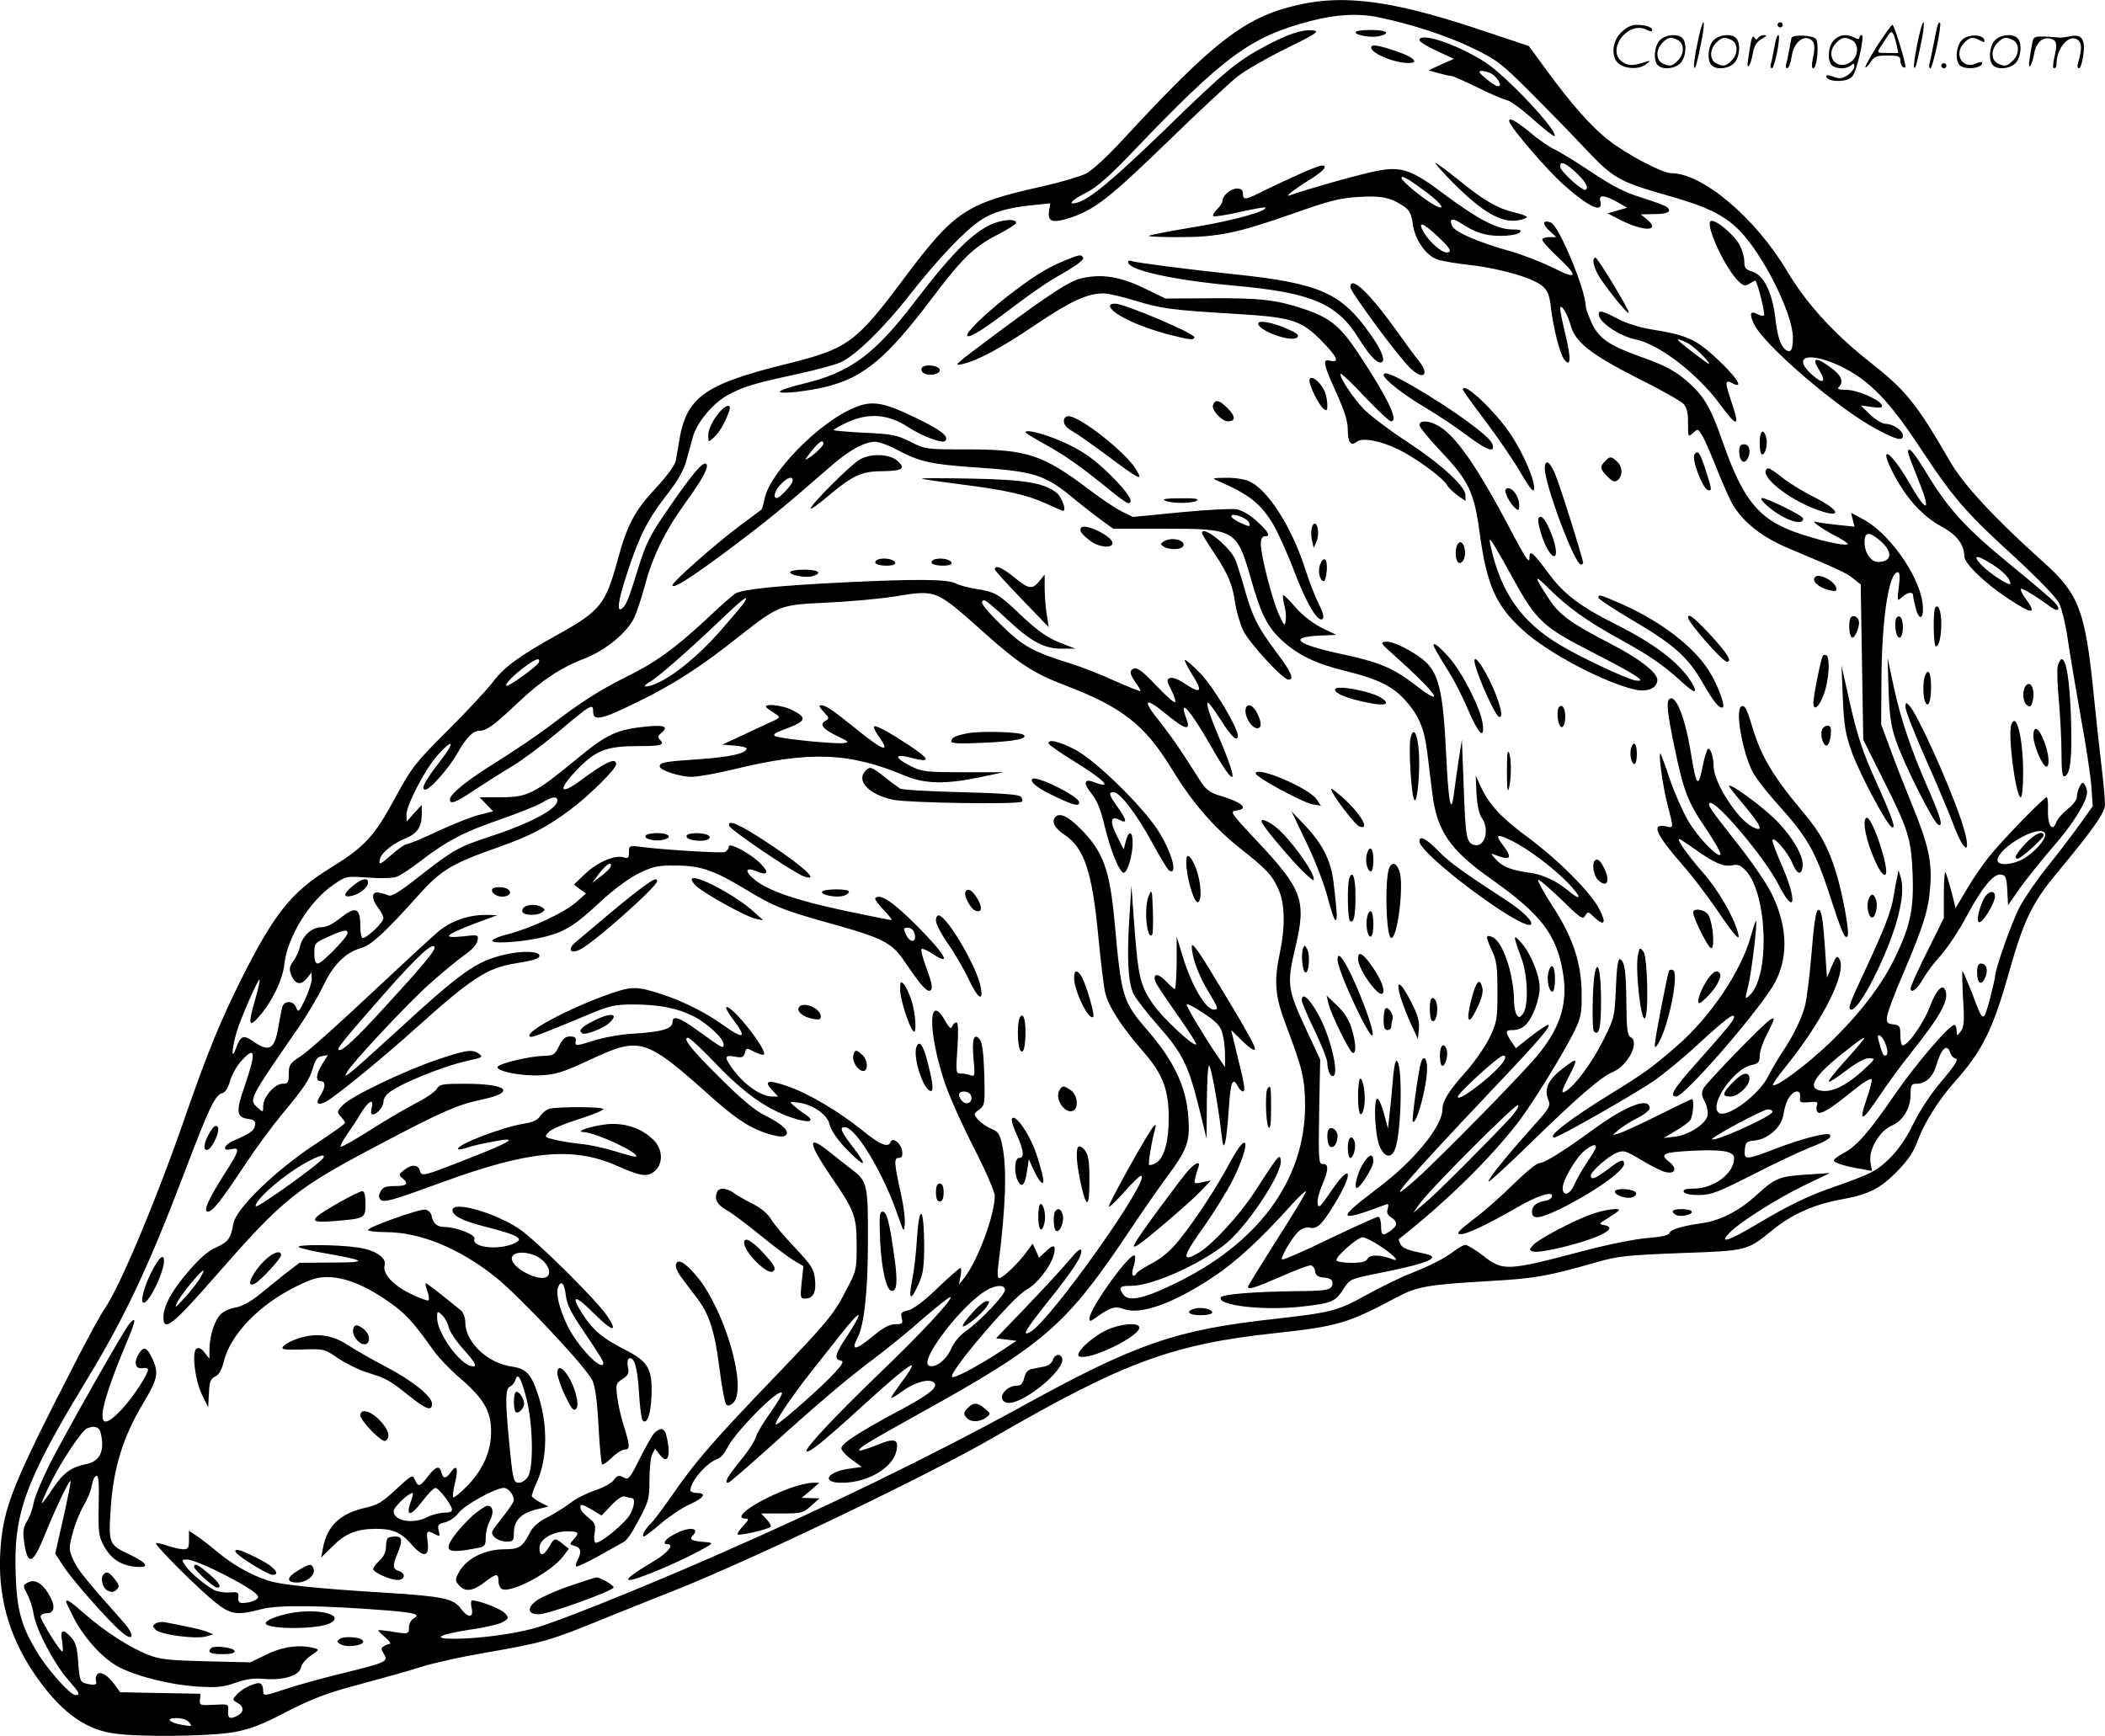 <svg version="1.0" xmlns="http://www.w3.org/2000/svg"
  viewBox="0 0 822.876 678.646"
 preserveAspectRatio="xMidYMid meet">
<g transform="translate(-0.124,1200.708) scale(0.1,-0.1)"
fill="#000000" stroke="none">
<path d="M5085 11990 c-212 -46 -332 -137 -689 -523 -61 -67 -126 -127 -148
-138 -22 -11 -98 -34 -169 -50 -306 -68 -346 -96 -551 -370 -181 -242 -215
-266 -449 -324 -328 -81 -397 -131 -424 -310 -4 -22 -9 -53 -12 -69 -3 -17
-34 -60 -78 -107 -83 -89 -112 -143 -150 -284 -47 -171 -66 -196 -237 -291
-148 -82 -209 -127 -253 -187 -22 -28 -100 -113 -175 -187 -127 -127 -139
-143 -204 -262 -81 -151 -120 -192 -251 -273 -156 -96 -221 -178 -353 -441
-78 -156 -133 -291 -212 -519 -113 -328 -261 -682 -320 -765 -12 -17 -60 -104
-106 -193 -254 -494 -289 -579 -301 -747 -12 -176 30 -333 128 -480 98 -146
194 -221 309 -239 94 -16 380 -13 475 4 62 11 108 28 205 79 100 51 156 73
280 106 85 23 198 54 250 71 52 16 162 40 245 54 231 40 255 47 470 135 66 27
185 74 265 106 298 117 1002 454 1260 604 501 290 694 362 1096 405 246 27
284 38 477 141 80 42 122 49 367 63 174 10 223 19 415 74 79 23 118 27 325 35
263 9 261 9 360 90 74 60 157 98 260 118 117 21 159 42 228 112 43 44 65 77
80 120 26 70 81 158 144 229 109 122 150 205 214 433 56 198 90 268 183 380
149 180 191 240 191 273 0 18 -6 86 -14 152 -8 66 -22 194 -31 285 -32 319
-58 386 -193 507 -192 172 -315 304 -369 398 -132 228 -170 275 -320 393 -134
106 -242 225 -315 348 -124 209 -331 384 -454 384 -34 0 -171 72 -242 127 -68
52 -148 143 -244 274 l-70 96 -216 72 c-316 104 -502 129 -677 91z m307 -51
c123 -25 270 -73 366 -120 95 -46 112 -59 225 -172 67 -67 165 -167 217 -223
109 -115 131 -127 316 -180 154 -43 225 -77 285 -138 94 -96 208 -325 209
-418 0 -48 -8 -62 -26 -50 -22 14 -35 54 -43 128 -12 98 -45 165 -89 179 -27
8 -32 14 -32 40 0 17 -8 46 -19 65 -22 42 -100 105 -113 92 -20 -20 61 -191
112 -237 17 -16 24 -17 40 -7 11 7 21 12 23 12 7 0 40 -131 34 -136 -3 -3 -14
-1 -26 5 -28 15 -32 1 -13 -39 39 -83 337 -338 485 -414 74 -39 97 -44 97 -22
0 20 -39 46 -67 46 -13 0 -40 16 -61 36 l-37 36 43 -6 c33 -5 43 -3 40 6 -6
22 -97 61 -139 61 -29 0 -37 3 -30 10 21 21 11 47 -31 77 -57 42 -76 40 -48
-5 32 -51 20 -63 -23 -25 -84 74 -17 95 110 35 111 -54 187 -132 308 -315 131
-199 180 -256 370 -429 91 -84 163 -158 175 -181 11 -21 27 -87 35 -146 9 -60
32 -197 51 -304 20 -107 38 -229 41 -270 l5 -75 -50 -70 c-27 -38 -84 -113
-126 -165 -42 -52 -91 -124 -110 -160 -31 -59 -96 -244 -96 -272 0 -6 -10 -47
-21 -91 -25 -90 -25 -90 -70 31 -18 45 -34 82 -36 82 -2 0 -1 -48 2 -107 6
-90 4 -111 -9 -128 -15 -20 -15 -20 -16 3 0 12 -4 22 -9 22 -20 0 -153 -156
-232 -271 -101 -148 -151 -204 -201 -230 -21 -11 -38 -24 -38 -29 0 -9 44 -23
112 -34 l37 -7 -6 35 c-8 48 36 122 83 142 44 19 74 67 74 122 0 37 3 42 23
42 36 0 65 27 78 73 19 66 42 86 54 48 3 -11 13 -21 22 -23 11 -2 -4 -27 -56
-88 -43 -51 -87 -118 -111 -168 -43 -89 -103 -158 -167 -190 -21 -11 -81 -34
-133 -52 -106 -36 -182 -72 -319 -154 -105 -62 -140 -72 -100 -30 39 41 178
130 290 185 l104 50 -87 -6 c-110 -6 -128 -14 -199 -79 -67 -62 -142 -101
-214 -111 -78 -11 -122 -24 -128 -39 -4 -9 -32 -15 -84 -19 -43 -3 -150 -24
-238 -47 -318 -84 -327 -84 -409 -20 -29 22 -59 40 -66 40 -7 0 -27 -11 -44
-24 -38 -29 -91 -56 -176 -90 -36 -14 -109 -50 -164 -80 -117 -65 -138 -70
-367 -96 -381 -42 -538 -96 -984 -342 -350 -192 -766 -395 -1220 -593 -296
-129 -601 -251 -686 -274 -82 -23 -222 -41 -314 -41 -89 0 -57 17 65 36 58 8
116 22 128 30 23 15 23 16 6 35 -15 16 -99 49 -127 49 -5 0 -6 -13 -2 -30 9
-40 -14 -40 -43 -1 -28 38 -70 47 -292 61 -236 14 -386 29 -440 42 -67 16
-151 61 -217 116 -32 27 -70 56 -85 66 l-28 18 0 -36 c0 -31 -3 -36 -22 -36
-13 0 -41 7 -63 14 -22 8 -42 12 -44 10 -7 -7 175 -188 235 -234 58 -46 83
-49 178 -24 64 17 232 15 489 -5 113 -9 134 -16 104 -32 -9 -6 -17 -21 -17
-34 0 -27 -2 -28 -72 -16 -27 4 -48 6 -48 4 0 -2 12 -15 28 -28 15 -13 23 -25
17 -25 -5 0 -16 -4 -23 -9 -12 -7 -12 -12 0 -30 18 -30 12 -33 -166 -77 -83
-20 -182 -48 -220 -61 -84 -28 -86 -28 -86 -4 0 11 -4 22 -10 26 -13 8 -72
-18 -93 -43 -18 -20 -18 -21 2 -32 26 -14 27 -36 2 -50 -31 -16 -40 -12 -38
18 2 27 2 27 -55 24 -55 -3 -58 -2 -55 20 l2 23 -157 3 -157 3 -21 29 c-28 39
-60 57 -70 39 -5 -7 -6 -18 -3 -26 5 -14 -9 -16 -43 -7 -19 5 -22 15 -27 81
-4 59 -10 80 -28 99 -32 35 -43 30 -35 -16 3 -22 4 -40 1 -40 -9 0 -85 122
-85 137 0 7 11 13 25 13 31 0 34 31 5 77 -25 42 -54 57 -80 43 -20 -11 -20
-11 -1 -48 10 -20 21 -55 24 -77 9 -57 79 -192 132 -252 48 -55 52 -63 31 -63
-20 0 -107 97 -150 168 -60 99 -78 162 -83 292 -11 246 33 370 276 770 152
250 245 449 386 820 92 242 117 296 144 303 13 3 23 19 31 46 6 23 25 57 41
76 59 67 63 41 17 -93 -36 -102 -33 -124 16 -130 21 -3 27 -8 24 -25 -3 -20
-17 -30 -82 -59 -40 -17 -49 -43 -12 -34 37 9 34 -5 -25 -96 -64 -101 -85
-148 -65 -148 18 0 52 43 146 185 40 61 103 146 139 190 91 109 112 140 126
188 9 31 18 43 35 45 l23 4 -22 -35 c-25 -40 -27 -67 -6 -67 20 0 19 -24 -1
-56 -21 -31 -12 -41 22 -24 39 22 215 165 354 290 211 190 276 233 383 250 75
12 97 19 97 31 0 17 -68 20 -135 4 -112 -26 -167 -64 -432 -308 -83 -76 -160
-145 -173 -154 -21 -15 -22 -15 -12 3 18 34 235 266 322 344 46 41 106 91 134
111 32 22 52 44 54 59 4 23 3 23 -59 16 -82 -8 -69 5 47 50 l89 33 -46 1 c-66
0 -133 -23 -182 -63 -23 -19 -143 -130 -267 -246 -124 -117 -246 -226 -273
-243 -43 -28 -47 -35 -47 -70 0 -34 -3 -38 -24 -38 -31 0 -76 -52 -76 -87 0
-25 0 -26 -20 -8 -37 33 -38 30 152 306 37 52 83 130 103 172 39 83 88 131
149 148 38 10 96 64 222 205 91 101 130 124 314 189 120 42 188 77 280 146 70
51 180 160 180 178 0 28 -40 10 -136 -61 -90 -67 -94 -38 -8 49 67 67 110 83
227 83 94 0 109 4 87 26 -8 8 -6 15 5 24 31 26 16 33 -53 27 -120 -12 -157
-29 -277 -128 -163 -134 -191 -149 -294 -149 l-85 0 27 -28 26 -27 -51 -13
c-28 -6 -101 -35 -162 -63 -61 -29 -117 -52 -124 -52 -7 0 -33 -18 -57 -39
-50 -44 -55 -46 -48 -18 6 24 53 61 101 80 43 17 62 45 62 92 l0 38 -30 -32
-29 -33 -1 26 c0 39 74 181 124 236 60 66 67 50 10 -23 -61 -78 -80 -114 -60
-114 18 0 90 81 124 140 35 62 62 90 87 90 28 0 56 20 148 107 94 89 168 139
265 176 81 32 162 99 191 156 10 20 28 74 41 121 31 119 78 216 159 329 72 99
96 146 82 155 -13 8 -53 -39 -144 -171 -73 -105 -89 -137 -117 -225 -42 -136
-50 -155 -66 -169 -24 -20 -17 30 22 147 46 139 78 201 153 298 43 55 66 96
76 135 9 31 20 72 25 91 16 55 75 127 132 160 60 34 102 47 278 85 69 15 143
35 166 45 58 25 171 135 276 270 105 133 205 239 267 282 49 35 110 53 209 63
l69 7 -5 -31 c-6 -42 15 -48 87 -24 94 32 153 79 382 301 118 115 239 227 268
250 29 23 114 72 189 109 119 58 133 68 107 71 -41 5 -97 -13 -185 -60 -112
-59 -160 -99 -393 -326 -203 -196 -293 -272 -344 -287 -43 -12 -23 10 35 39
42 22 89 63 177 155 363 380 463 454 700 516 99 26 186 31 267 14z m-3284
-2521 c-5 -15 -121 -98 -127 -92 -7 6 30 44 73 75 42 31 60 37 54 17z m72
-541 c0 -33 -108 -90 -265 -141 -121 -40 -140 -50 -277 -157 -69 -55 -106 -78
-117 -73 -9 4 -26 9 -38 11 -30 7 -31 -24 -3 -60 11 -14 20 -32 20 -40 0 -16
-64 -77 -80 -77 -6 0 -10 18 -10 39 0 81 -16 88 -81 37 -27 -22 -53 -34 -71
-34 -36 1 -75 -34 -84 -75 -3 -17 -15 -43 -26 -57 -15 -21 -17 -31 -9 -53 15
-38 37 -44 61 -16 l19 24 1 -25 c0 -14 -12 -50 -26 -80 -24 -50 -27 -53 -35
-32 -10 27 -45 29 -54 3 -3 -11 -10 -45 -15 -76 -15 -91 -35 -103 -98 -60 -40
28 -50 24 -69 -28 -18 -50 -16 -1 3 64 16 55 85 212 90 206 2 -2 -5 -35 -16
-73 -30 -103 -27 -118 14 -71 50 56 93 145 99 206 12 106 100 248 193 310 48
33 50 33 135 27 48 -4 97 -2 111 3 13 5 55 32 91 60 105 81 173 116 313 164
71 25 145 54 164 66 40 24 60 27 60 8z m-820 -518 c0 -16 -101 -119 -116 -119
-10 0 -14 13 -14 40 0 39 2 41 53 64 58 27 77 31 77 15z m340 -58 c0 -13 -52
-76 -188 -224 -120 -132 -177 -185 -188 -174 -6 5 36 56 175 214 134 153 201
214 201 184z m-859 -2432 c105 -51 169 -91 169 -105 0 -12 -31 -24 -62 -24
-12 0 -17 7 -15 22 2 20 -2 22 -35 19 -20 -1 -47 3 -60 10 -36 19 -96 70 -113
96 -15 22 -14 23 8 23 13 0 61 -18 108 -41z m-100 -596 c13 -15 11 -16 -25
-10 -54 9 -71 27 -24 27 21 0 41 -7 49 -17z M5300 11881 c0 -12 64 -23 94 -15
46 11 28 24 -34 24 -33 0 -60 -4 -60 -9z M5550 11850 c0 -6 30 -25 68 -42 l67
-31 -50 -22 -50 -23 40 -11 c22 -6 45 -11 50 -11 6 0 51 -20 100 -44 50 -25
102 -47 116 -50 14 -3 61 -37 104 -76 43 -38 81 -68 83 -65 17 17 -189 237
-273 290 -109 70 -255 118 -255 85z m280 -130 c11 -6 24 -19 30 -30 16 -30 -9
-26 -50 10 -27 22 -31 29 -17 30 10 0 27 -5 37 -10z M5362 11818 c6 -20 75
-50 125 -56 68 -7 52 18 -28 45 -73 25 -102 29 -97 11z M5902 11530 c9 -27
147 -187 208 -242 103 -92 160 -118 147 -67 -7 26 15 24 65 -3 l40 -23 -38
-11 -39 -11 51 -26 c93 -47 160 -45 102 4 l-23 18 52 1 c53 0 72 10 50 28 -6
5 -52 22 -100 37 -67 21 -115 46 -197 101 -60 40 -124 79 -142 87 -18 8 -61
37 -95 66 -58 48 -89 64 -81 41z m253 -191 c42 -38 59 -65 45 -74 -12 -7 -100
73 -100 91 0 22 16 17 55 -17z M5675 11299 c121 -122 195 -165 262 -153 18 3
33 9 33 13 0 3 -23 12 -51 18 -65 16 -120 48 -219 129 -44 35 -83 64 -87 64
-4 0 24 -32 62 -71z M5080 11326 c-41 -18 -103 -47 -137 -64 -73 -37 -83 -39
-83 -12 0 14 -7 20 -23 20 -25 0 -57 -28 -57 -48 0 -7 -9 -21 -21 -33 -11 -11
-18 -23 -15 -27 4 -3 50 4 103 16 53 12 98 20 100 18 13 -13 -126 -52 -274
-76 -97 -16 -178 -32 -181 -35 -3 -3 50 -5 117 -5 153 0 227 15 444 91 144 51
186 62 259 66 90 6 126 -2 179 -38 20 -14 28 -30 33 -67 8 -63 53 -126 98
-140 18 -6 78 -16 133 -22 119 -14 249 -53 280 -85 17 -16 25 -39 29 -81 9
-76 34 -178 51 -201 26 -35 29 -1 7 90 -12 50 -22 99 -22 107 1 25 29 -19 41
-65 18 -65 78 -113 259 -205 89 -44 170 -90 181 -101 14 -14 19 -33 19 -76 0
-55 0 -56 19 -39 19 17 20 17 34 -6 9 -12 34 -70 57 -128 23 -58 52 -124 65
-146 40 -68 115 -127 212 -168 206 -87 230 -98 258 -120 l30 -24 5 -304 5
-303 75 -150 c102 -202 112 -236 118 -375 5 -136 -9 -203 -68 -325 -52 -109
-140 -223 -256 -335 -91 -87 -211 -176 -222 -165 -3 2 20 35 50 72 147 183
239 367 210 420 -9 16 -13 12 -30 -27 l-19 -45 -7 105 c-8 122 -14 160 -26
160 -10 0 -17 -43 -30 -200 -6 -69 -16 -144 -21 -168 -11 -49 -48 -127 -91
-189 -15 -23 -40 -65 -54 -93 -39 -77 -168 -170 -196 -142 -34 34 63 172 130
185 27 6 32 11 32 35 0 16 11 51 25 78 36 72 37 76 17 65 -24 -13 -246 -242
-261 -268 -9 -19 -9 -29 5 -54 9 -18 13 -41 10 -55 -9 -33 -75 -75 -128 -81
l-43 -5 45 27 c25 14 51 33 58 42 12 16 17 83 7 83 -3 0 -63 -29 -133 -64 -70
-35 -138 -66 -152 -70 l-25 -7 25 22 c14 11 46 32 72 45 27 13 48 31 48 38 0
45 -88 13 -215 -79 -122 -89 -196 -135 -216 -135 -10 0 -55 -37 -101 -82 -46
-46 -116 -108 -157 -138 -56 -43 -68 -56 -53 -58 22 -3 99 33 223 104 82 48
145 67 137 43 -2 -8 -15 -16 -29 -17 -31 -5 -49 -20 -49 -42 0 -32 27 -29 109
10 127 62 251 149 251 177 0 21 -15 16 -64 -22 -48 -36 -66 -43 -66 -24 0 16
67 75 101 89 26 11 35 9 96 -28 38 -23 80 -44 94 -47 40 -10 48 14 15 40 -38
30 -24 37 89 43 120 6 165 -2 165 -29 0 -60 -79 -119 -159 -119 -30 0 -41 -4
-38 -12 2 -8 24 -13 59 -13 48 0 73 10 214 81 87 45 186 91 219 104 67 26 87
39 80 50 -7 12 -106 -13 -213 -54 -117 -45 -124 -45 -120 -3 3 29 7 32 38 35
53 5 106 53 113 102 3 22 12 52 21 65 21 32 48 33 44 3 -3 -21 1 -23 34 -20
31 3 37 1 32 -12 -3 -8 -3 -20 1 -25 9 -16 49 8 136 79 43 35 75 55 77 47 1
-7 -7 -39 -18 -71 -35 -102 -23 -100 52 12 28 42 83 118 123 167 112 141 146
202 131 240 -11 28 -35 3 -61 -64 -24 -64 -85 -151 -106 -151 -5 0 -9 18 -9
39 0 36 -3 40 -27 43 -24 3 -28 7 -25 31 2 16 29 90 62 165 82 192 101 255
107 347 7 97 -9 164 -73 320 -25 61 -62 155 -82 210 l-37 100 1 170 c1 242 29
425 64 425 8 0 9 -17 4 -57 -7 -57 -6 -58 13 -40 23 20 43 22 43 5 0 -7 5 -30
11 -52 15 -54 34 -33 25 28 -17 111 -135 274 -235 325 l-44 23 7 -27 7 -27
-67 7 c-37 4 -75 9 -83 12 -27 8 20 -26 71 -53 26 -13 49 -28 52 -32 8 -13
-84 5 -174 34 -168 53 -232 126 -315 365 -44 127 -70 173 -128 226 -52 48 -92
70 -197 107 -119 43 -158 70 -186 129 -13 29 -24 59 -24 67 0 64 -105 315
-136 327 -31 12 -36 -4 -8 -30 l29 -27 -28 0 c-15 0 -27 -5 -27 -10 0 -6 27
-36 60 -67 83 -78 78 -92 -17 -43 -43 21 -118 51 -168 65 -122 34 -213 73
-226 97 -15 28 -2 35 29 15 59 -39 98 -52 159 -52 36 0 68 6 75 13 9 9 3 12
-30 12 -57 0 -134 40 -264 137 -126 95 -166 110 -259 93 -54 -9 -278 -72 -344
-96 -27 -10 11 20 83 65 50 32 65 51 40 51 -7 0 -47 -15 -88 -34z m502 -74
c56 -42 73 -71 29 -48 -42 22 -131 95 -131 107 0 13 30 -5 102 -59z m38 -168
c52 -48 60 -64 36 -64 -20 0 -68 42 -89 79 -26 45 -4 39 53 -15z m1729 -1189
c53 -45 50 -84 -6 -85 -28 0 -53 36 -53 77 0 41 17 43 59 8z m19 -1960 c14
-31 15 -55 3 -55 -9 0 -12 8 -27 63 -8 26 11 20 24 -8z m-94 -7 c-10 -13 -43
-49 -71 -81 -29 -32 -53 -63 -53 -68 0 -5 30 13 66 41 42 32 75 50 92 50 26
-1 25 -2 -22 -46 -62 -57 -118 -86 -159 -82 -65 6 -40 54 80 149 79 63 98 73
67 37z m-344 -268 c0 -16 -225 -118 -236 -107 -7 6 199 117 219 117 9 0 17 -4
17 -10z m-690 -138 c0 -4 -15 -30 -34 -58 -19 -28 -41 -67 -50 -87 -17 -41
-46 -50 -46 -14 0 30 53 120 86 146 28 22 44 27 44 13z M3901 11139 c-81 -24
-168 -108 -321 -308 -160 -210 -254 -280 -438 -324 -51 -12 -92 -26 -92 -31 0
-11 107 1 185 20 144 37 234 113 405 339 121 161 168 207 260 254 39 20 72 41
73 46 3 14 -31 16 -72 4z M4160 10987 c-70 -29 -125 -64 -225 -142 -91 -72
-162 -142 -152 -151 9 -9 62 24 180 114 58 44 127 92 153 107 91 52 125 76
119 85 -8 13 -12 13 -75 -13z M6230 10985 c0 -9 7 -30 16 -48 20 -38 116 -159
122 -153 6 6 -121 216 -130 216 -5 0 -8 -7 -8 -15z M4412 10979 c10 -31 191
-69 418 -89 297 -27 398 -69 482 -205 41 -65 68 -95 86 -95 23 0 6 48 -43 115
-112 158 -197 195 -530 230 -182 19 -373 44 -399 51 -12 4 -17 2 -14 -7z
M4232 10920 c-48 -10 -123 -59 -337 -218 -166 -124 -170 -127 -130 -118 59 14
153 64 288 156 136 91 199 120 262 120 18 0 75 -13 126 -29 102 -31 141 -36
389 -51 222 -13 258 -25 338 -106 62 -63 72 -87 32 -77 -30 8 -26 -13 25 -125
32 -71 45 -112 45 -145 0 -49 12 -66 35 -47 21 17 90 5 161 -29 66 -32 173
-109 191 -139 6 -11 26 -30 42 -42 l31 -21 0 22 c0 35 -98 124 -234 213 -66
43 -139 99 -163 123 -44 46 -99 130 -91 139 3 2 46 -38 95 -91 50 -52 95 -95
102 -95 31 0 -11 89 -126 263 -72 109 -112 142 -217 177 -107 35 -166 42 -355
41 l-184 -1 -84 41 c-92 44 -161 56 -241 39z M5280 10884 c0 -17 184 -267 232
-314 52 -52 81 -30 35 27 -13 15 -52 69 -87 118 -106 148 -180 218 -180 169z
M4340 10812 c0 -28 106 -80 227 -112 85 -22 103 -24 103 -11 0 15 -273 131
-310 131 -11 0 -20 -4 -20 -8z M6252 10773 c6 -30 84 -81 143 -93 93 -19 242
-134 331 -255 67 -91 78 -89 44 10 -26 77 -26 89 1 75 60 -33 7 40 -90 123
-60 51 -101 67 -229 87 -42 7 -96 24 -127 41 -63 33 -78 36 -73 12z m346 -107
c15 -8 43 -31 62 -52 19 -20 28 -33 20 -29 -13 7 -89 65 -114 87 -15 13 2 9
32 -6z M4920 10742 c0 -28 131 -75 152 -54 9 9 -1 17 -36 32 -56 26 -116 37
-116 22z M3605 10569 c-4 -6 -1 -15 6 -20 21 -14 64 -6 64 11 0 18 -60 26 -70
9z M5410 10541 c0 -16 80 -79 164 -128 44 -26 118 -75 164 -110 80 -59 111
-69 96 -30 -11 30 -157 136 -309 224 -77 45 -115 60 -115 44z M5120 10518 c1
-22 36 -92 53 -107 15 -12 17 -11 17 12 0 14 -4 37 -9 50 -16 42 -61 75 -61
45z M5720 10484 c0 -4 39 -59 88 -123 48 -64 110 -154 137 -201 34 -58 50 -79
53 -67 6 30 -38 134 -88 211 -62 95 -190 215 -190 180z M4743 10424 c-7 -19
34 -64 58 -64 31 0 31 19 0 50 -33 34 -49 37 -58 14z M3325 10406 c-132 -61
-312 -247 -334 -345 -5 -24 -11 -44 -13 -46 -1 -1 -39 -30 -83 -62 -99 -74
-265 -221 -265 -234 0 -17 76 31 233 149 140 105 202 156 382 313 75 66 134
98 176 99 15 0 53 -13 84 -30 93 -49 134 -58 306 -70 238 -16 276 -28 396
-129 32 -26 78 -62 102 -79 l44 -32 201 0 c276 0 282 -3 337 -195 39 -138 65
-190 122 -242 62 -57 132 -91 251 -120 122 -30 181 -59 229 -112 54 -59 76
-112 87 -201 6 -44 14 -117 20 -162 18 -151 69 -224 235 -341 189 -134 250
-213 275 -357 21 -119 -5 -212 -91 -320 -52 -67 -387 -408 -483 -494 -141
-125 -43 -10 296 348 186 196 238 256 220 256 -4 0 -35 -20 -67 -45 l-58 -46
-19 28 c-24 38 -23 43 10 43 17 0 37 9 50 23 26 28 52 98 52 143 0 48 -35 134
-71 174 -34 39 -34 32 0 -60 25 -68 28 -187 6 -216 -13 -16 -16 -17 -25 -4 -5
8 -10 31 -10 50 -1 109 -44 238 -86 254 -26 10 -26 3 -2 -50 20 -42 23 -66 23
-164 0 -109 -2 -119 -31 -180 -18 -36 -58 -94 -90 -130 -70 -79 -94 -117 -94
-150 0 -66 -113 -204 -254 -309 -164 -124 -158 -135 33 -63 10 4 12 -1 7 -16
-5 -15 -1 -25 13 -34 27 -17 26 -33 -1 -52 -32 -23 -38 -20 -38 19 0 19 -5 35
-11 35 -7 0 -92 -39 -191 -86 -98 -48 -181 -84 -185 -81 -7 8 39 87 66 111 11
10 29 16 39 14 30 -8 48 7 96 85 81 130 72 177 -10 56 -42 -62 -49 -68 -52
-47 -2 13 6 46 18 72 25 59 26 84 3 82 -17 -1 -18 14 -15 204 l4 205 -56 120
c-72 155 -75 175 -41 318 44 184 28 227 -151 417 -102 109 -106 115 -81 118
53 6 26 32 -62 58 -37 11 -54 23 -73 51 -13 21 -46 71 -72 112 -26 40 -68 98
-92 128 -68 83 -59 98 21 32 79 -65 103 -72 84 -22 -33 89 15 35 96 -107 97
-170 113 -159 35 26 -41 96 -56 144 -46 144 3 0 26 -31 51 -70 41 -65 65 -86
65 -59 0 32 -96 192 -146 243 -31 32 -58 55 -61 53 -2 -3 10 -26 26 -53 47
-73 39 -83 -29 -38 -22 15 -46 24 -55 20 -14 -5 -13 -11 5 -47 12 -22 18 -44
15 -47 -4 -4 -37 26 -75 66 -47 50 -73 70 -84 66 -21 -8 -20 -20 5 -56 12 -16
20 -31 18 -33 -2 -1 -48 17 -102 41 -54 25 -129 54 -165 65 -152 47 -193 70
-274 150 -73 71 -92 99 -68 99 5 0 46 -34 90 -76 94 -87 144 -114 215 -113
l50 0 -36 14 c-71 26 -105 49 -182 122 -83 79 -96 86 -172 98 -27 4 -62 13
-77 21 -33 17 -154 18 -440 4 -263 -13 -397 -27 -423 -44 -11 -7 -64 -54 -118
-105 -122 -113 -196 -166 -315 -224 -99 -50 -172 -96 -297 -192 -44 -33 -133
-93 -198 -134 -117 -72 -187 -128 -187 -150 0 -21 25 -11 100 40 41 27 106 68
143 90 37 22 116 81 175 130 134 113 142 118 142 84 0 -39 33 -32 176 39 140
68 246 137 392 253 161 126 160 125 346 134 89 4 205 15 258 23 172 28 164 31
357 -141 135 -121 194 -159 315 -205 223 -85 312 -154 417 -326 80 -131 161
-225 261 -306 114 -90 131 -109 157 -166 25 -55 27 -145 6 -245 -25 -118 -20
-173 26 -293 61 -160 72 -207 72 -307 0 -293 -185 -544 -521 -702 -112 -54
-169 -65 -189 -38 -21 29 -16 35 30 35 79 0 254 76 362 158 86 65 231 282 223
334 -4 26 -9 19 -107 -132 -56 -85 -159 -197 -211 -229 -73 -44 -68 -18 21
105 38 55 88 135 110 179 71 145 62 204 -11 68 -52 -97 -132 -220 -196 -300
-33 -42 -67 -72 -106 -93 -32 -17 -60 -35 -63 -40 -14 -22 -23 -8 -14 20 6 16
9 37 7 46 -6 33 -178 -203 -178 -244 0 -12 4 -12 23 2 58 42 76 48 112 35 65
-24 196 23 351 127 85 56 182 145 298 274 37 41 65 67 62 57 -3 -10 -55 -96
-116 -191 -60 -95 -110 -176 -110 -179 0 -14 24 -6 126 38 56 25 110 45 118
45 8 0 16 -10 18 -22 2 -18 11 -24 36 -26 23 -2 32 -8 32 -22 0 -26 -18 -30
-143 -31 -166 -2 -290 -12 -294 -25 -11 -32 172 -52 320 -35 115 13 129 19
161 70 24 37 26 38 135 60 193 38 251 62 184 76 -69 14 -87 21 -97 37 -5 9 -8
19 -6 21 182 143 352 309 465 455 55 71 175 266 218 352 29 59 32 73 31 155
-1 118 -34 218 -116 343 -33 51 -57 96 -54 99 3 3 43 -31 90 -76 75 -74 85
-81 94 -64 10 17 12 17 34 -5 41 -38 50 -26 22 29 -33 67 -164 197 -285 286
-101 75 -146 124 -179 194 l-20 44 3 -71 c3 -45 10 -80 21 -95 32 -46 11 -118
-31 -105 -29 9 -33 28 -40 231 l-7 180 -12 -75 c-6 -41 -15 -102 -19 -135 -11
-88 -21 -40 -30 142 -12 265 -30 336 -97 386 -51 38 -117 69 -141 65 -20 -3
-17 -7 23 -43 104 -92 174 -164 167 -171 -4 -4 -33 13 -64 38 -93 73 -147 96
-303 129 -173 38 -204 65 -80 71 l65 3 -58 28 c-35 18 -74 48 -100 78 -23 27
-45 49 -49 49 -3 0 -2 -16 3 -36 6 -19 9 -47 6 -62 -3 -25 -5 -24 -25 20 -26
54 -72 233 -72 278 0 20 5 30 15 30 25 0 17 15 -29 58 -27 25 -58 43 -80 48
-20 3 -119 -2 -221 -12 l-185 -18 -43 21 c-23 11 -81 50 -127 85 -181 137
-243 158 -476 158 -163 0 -165 0 -224 30 -52 26 -72 30 -177 35 -64 3 -119 8
-122 10 -2 3 22 17 53 31 82 38 160 32 236 -18 57 -37 135 -66 146 -55 17 17
-16 43 -118 92 -131 63 -173 69 -253 31z m-105 -134 c0 -9 -37 -44 -60 -57
-13 -8 -13 -7 0 11 39 52 60 68 60 46z m-120 -144 c0 -14 -50 -68 -62 -68 -17
0 -7 32 17 55 26 27 45 32 45 13z m1784 -164 c7 -18 2 -18 -40 2 -19 9 -32 20
-29 25 8 11 62 -10 69 -27z m-1972 -310 c-4 -8 -48 -60 -96 -115 -88 -99 -181
-175 -251 -205 -41 -17 -60 -13 -25 6 29 16 140 112 264 230 103 98 126 116
108 84z m3001 -935 c65 -33 157 -102 217 -163 54 -56 57 -77 3 -32 -45 38
-103 65 -152 71 -72 10 -106 23 -132 52 -21 23 -22 25 -4 18 63 -24 71 -14 29
41 -30 39 -20 43 39 13z m-32 -858 c-23 -43 -181 -167 -181 -142 0 14 161 161
177 161 10 0 11 -5 4 -19z m29 -219 c-82 -89 -289 -297 -335 -335 l-49 -42 24
35 c38 55 378 395 386 387 4 -4 -8 -24 -26 -45z m-519 -503 c55 -35 87 -68 54
-55 -47 18 -87 19 -97 3 -7 -13 -23 -17 -63 -17 -30 0 -56 4 -59 9 -8 12 82
91 102 91 8 0 37 -14 63 -31z M2800 10378 c-17 -24 -30 -54 -30 -71 0 -30 0
-30 21 -11 21 19 42 53 59 99 16 41 -16 31 -50 -17z M4160 10360 c0 -13 12
-27 32 -38 17 -9 78 -52 136 -95 127 -95 143 -103 116 -58 -38 67 -221 211
-266 211 -11 0 -18 -7 -18 -20z M5550 10345 c0 -8 39 -55 86 -105 106 -112
128 -157 149 -313 28 -207 63 -287 169 -383 95 -88 318 -206 439 -233 48 -11
87 6 87 38 0 29 -73 85 -184 142 -148 76 -199 112 -238 172 -62 94 -63 104 -3
44 73 -73 151 -129 275 -197 118 -65 169 -100 238 -162 59 -55 75 -57 44 -6
-47 75 -143 148 -292 223 -142 71 -205 119 -264 199 -66 89 -76 96 -76 59 0
-21 -18 7 -71 107 -134 256 -221 380 -290 415 -36 19 -69 19 -69 0z m361 -591
c97 -176 119 -197 319 -299 173 -89 214 -116 163 -108 -36 7 -217 92 -296 140
-148 89 -227 202 -267 378 -8 35 -7 38 5 22 7 -11 42 -70 76 -133z M4010
10317 c0 -3 33 -23 73 -45 86 -48 139 -86 242 -169 42 -35 80 -63 86 -63 26 0
1 41 -69 110 -60 59 -99 87 -163 119 -74 36 -169 63 -169 48z M6880 10275 c0
-25 4 -45 10 -45 13 0 23 44 15 69 -11 36 -25 23 -25 -24z M6800 10241 c0 -34
18 -51 31 -30 17 26 10 59 -11 59 -15 0 -20 -7 -20 -29z M7460 10239 c0 -5 16
-48 35 -95 58 -140 43 -152 -30 -25 -74 128 -125 157 -61 34 49 -94 115 -166
186 -204 59 -31 90 -71 90 -117 0 -27 78 -103 168 -163 101 -67 119 -66 68 3
-11 15 -17 30 -15 33 5 4 58 -28 117 -71 30 -22 41 -10 16 17 -10 12 -90 80
-177 151 -172 141 -238 213 -325 356 -52 85 -72 108 -72 81z m332 -440 c43
-28 68 -55 68 -74 0 -12 -80 39 -112 72 -40 42 -20 43 44 2z M6625 10230 c-12
-20 35 -140 55 -140 14 0 13 4 -12 82 -21 66 -30 78 -43 58z M3360 10209 c-38
-23 -190 -176 -190 -190 0 -5 32 17 70 50 97 81 130 96 214 96 75 1 89 11 56
40 -31 28 -108 31 -150 4z M6276 10204 c-22 -21 -20 -31 9 -60 21 -21 29 -23
40 -14 21 17 19 54 -3 73 -23 21 -27 21 -46 1z M6040 10175 c0 -62 117 -375
141 -375 5 0 9 3 9 6 0 15 -92 308 -110 349 -21 50 -40 59 -40 20z M6905
10170 c-18 -29 82 -109 184 -150 115 -45 115 -12 1 45 -37 18 -86 49 -111 67
-61 47 -67 50 -74 38z M3605 10136 c6 -3 69 -12 140 -21 184 -23 270 -42 344
-76 35 -16 65 -29 68 -29 15 0 -6 56 -27 72 -51 38 -126 50 -335 54 -110 2
-195 2 -190 0z M4760 10128 c125 -54 169 -89 219 -172 18 -31 55 -112 81 -181
49 -129 94 -205 112 -187 6 6 0 28 -17 61 -14 28 -39 93 -55 144 -52 158 -146
304 -217 333 -18 8 -58 14 -90 13 -51 0 -55 -2 -33 -11z M5887 10094 c-8 -8
17 -56 37 -73 14 -12 16 -10 16 11 0 39 -35 80 -53 62z M4555 10050 c27 -12
107 -12 125 0 10 7 -10 10 -65 9 -54 0 -73 -3 -60 -9z M6910 10029 c65 -55
140 -81 140 -49 0 11 -141 80 -161 80 -8 -1 2 -14 21 -31z M6016 9982 c-8 -13
17 -96 39 -129 29 -44 39 -13 16 53 -22 62 -44 93 -55 76z M5128 9938 c-2 -13
-1 -34 3 -48 l6 -25 11 26 c11 27 6 69 -8 69 -4 0 -10 -10 -12 -22z M4227
9943 c-7 -12 2 -24 37 -51 33 -25 86 -30 86 -8 0 27 -110 80 -123 59z M4700
9923 c0 -4 20 -37 45 -74 57 -85 75 -128 85 -202 5 -32 19 -79 31 -105 24 -49
155 -192 177 -192 24 0 11 30 -47 107 -74 99 -94 138 -126 253 -15 52 -31 103
-37 114 -27 53 -128 131 -128 99z M4550 9890 c-13 -9 -13 -11 0 -20 20 -13 67
-13 76 1 14 24 -46 39 -76 19z M5694 9866 c-3 -13 -3 -34 1 -46 10 -32 37 -5
33 33 -4 38 -25 47 -34 13z M3442 9822 c-13 -2 -21 -9 -19 -15 4 -14 77 -16
78 -2 1 12 -31 22 -59 17z M3662 9822 c-13 -2 -21 -9 -19 -15 4 -14 77 -16 78
-2 1 12 -31 22 -59 17z M5161 9798 c-9 -24 0 -63 15 -63 5 0 10 19 12 43 3 46
-13 58 -27 20z M3890 9781 c0 -4 48 -57 106 -117 l105 -109 -7 45 c-5 25 -8
71 -9 103 l0 58 -20 -25 c-28 -35 -42 -33 -99 14 -46 38 -76 50 -76 31z M3090
9770 c0 -12 63 -24 89 -15 39 12 21 25 -34 25 -30 0 -55 -4 -55 -10z M7095
9749 c-10 -15 14 -37 53 -48 24 -7 32 -6 32 3 0 29 -72 67 -85 45z M6250 9670
c0 -5 59 -44 130 -86 162 -95 219 -145 276 -244 45 -79 69 -108 81 -97 8 9
-24 93 -55 141 -59 95 -189 194 -340 261 -88 38 -92 40 -92 25z M7567 9633
c-10 -10 -8 -153 2 -153 12 0 21 37 21 90 0 46 -11 76 -23 63z M6600 9593 c0
-19 135 -173 152 -173 22 0 1 34 -63 103 -64 69 -89 89 -89 70z M7237 9594
c-11 -11 -8 -72 3 -79 11 -7 32 41 28 63 -3 17 -21 26 -31 16z M7416 9593 c-8
-8 -8 -46 0 -67 10 -25 24 -8 24 29 0 33 -11 51 -24 38z M5618 9458 c10 -18
33 -56 51 -84 17 -27 49 -90 70 -139 43 -100 67 -123 58 -56 -8 59 -81 203
-134 261 -51 57 -74 66 -45 18z M7127 9443 c-8 -12 -37 -159 -37 -183 0 -37
24 -16 42 36 19 53 24 139 9 149 -5 3 -12 2 -14 -2z M5769 9403 c17 -59 73
-182 88 -195 28 -23 8 57 -34 142 -39 77 -69 107 -54 53z M7384 9310 c3 -95 9
-141 27 -193 29 -90 150 -330 168 -335 19 -6 9 28 -40 141 -67 152 -107 271
-134 395 l-25 117 4 -125z M8045 9402 c-3 -16 -1 -77 5 -138 5 -60 10 -151 10
-202 0 -69 3 -93 12 -90 23 8 30 73 25 228 -5 148 -18 230 -37 230 -4 0 -11
-13 -15 -28z M7205 9278 c5 -109 10 -140 35 -211 34 -92 139 -288 158 -295 15
-5 0 39 -57 166 -59 130 -79 189 -112 337 l-29 130 5 -127z M7526 9364 c-8
-20 -8 -78 0 -98 12 -31 24 -4 24 55 0 57 -11 77 -24 43z M7922 9328 c-16 -16
-15 -63 2 -77 11 -9 15 -8 20 5 16 41 0 94 -22 72z M5220 9311 c0 -16 51 -36
128 -51 67 -14 89 -7 57 16 -38 28 -185 56 -185 35z M6526 9273 c-11 -11 -6
-56 18 -173 38 -184 53 -225 123 -328 35 -52 62 -99 60 -105 -6 -19 -88 65
-127 132 -21 36 -53 109 -71 161 -17 52 -34 97 -36 100 -11 10 8 -127 27 -200
25 -95 25 -91 -10 -83 -55 10 -34 -34 69 -152 34 -38 93 -116 132 -172 73
-108 96 -132 84 -92 -17 64 -80 171 -137 235 -66 75 -112 143 -87 129 8 -5 34
-23 59 -40 71 -51 110 -68 142 -61 23 5 34 0 54 -21 85 -92 95 -415 14 -488
-18 -16 -18 -16 -5 37 13 50 37 249 31 255 -1 2 -11 -25 -20 -59 -38 -138
-159 -317 -288 -429 -95 -83 -133 -110 -253 -184 -163 -100 -261 -175 -227
-175 16 0 315 171 388 221 39 27 118 92 175 145 107 98 139 122 139 105 0 -12
-27 -45 -147 -180 -90 -101 -108 -131 -79 -131 30 0 292 298 374 426 66 104
65 234 -2 369 -19 38 -76 122 -126 185 -114 145 -124 159 -116 167 19 20 216
-212 270 -319 66 -128 74 -63 10 82 -19 43 -34 84 -34 91 0 23 59 -44 77 -87
19 -46 36 -52 41 -15 6 41 -45 126 -116 193 -61 57 -172 136 -172 122 0 -3 27
-37 60 -76 68 -81 78 -108 31 -83 -59 30 -150 173 -151 235 0 35 -11 70 -21
70 -4 0 -13 -27 -20 -60 -19 -99 -26 -92 -49 50 -23 138 -60 227 -84 203z
M7450 9242 c0 -13 35 -102 78 -200 44 -97 91 -211 107 -252 51 -138 79 -124
31 16 -51 149 -170 411 -202 444 -12 12 -14 11 -14 -8z M3002 9237 c9 -7 25
-17 35 -24 16 -10 13 -14 -32 -33 -27 -13 -79 -37 -115 -54 l-65 -30 48 -4
c26 -2 47 -7 47 -11 0 -19 -65 -34 -185 -42 -136 -9 -155 -13 -155 -28 0 -15
78 -41 125 -41 24 0 97 13 163 29 299 73 453 67 672 -25 78 -32 157 -34 295
-5 l90 19 -158 0 c-145 0 -161 2 -204 23 -67 34 -68 51 -2 34 93 -25 77 -3
-57 81 -40 25 -78 44 -84 42 -6 -2 1 -18 15 -38 51 -70 20 -60 -89 29 -89 72
-118 91 -135 91 -10 0 -7 -8 10 -26 22 -24 23 -26 6 -36 -24 -13 -8 -33 52
-61 40 -19 43 -22 22 -25 -34 -5 -251 17 -269 27 -11 6 -2 13 34 26 87 32 93
45 34 75 -44 23 -128 29 -98 7z M4870 9227 c0 -28 26 -67 46 -67 18 0 18 23
-1 60 -18 36 -45 40 -45 7z M6096 9243 c-8 -8 -8 -46 0 -67 10 -25 24 -8 24
29 0 33 -11 51 -24 38z M6806 9243 c-20 -20 5 -164 43 -247 10 -23 57 -84 104
-136 113 -125 146 -183 201 -353 49 -151 60 -175 70 -159 8 14 -19 162 -45
247 -30 97 -61 155 -122 228 -125 149 -171 225 -207 346 -20 69 -31 87 -44 74z
M7864 9175 c-15 -39 17 -285 37 -285 5 0 9 43 9 95 0 134 -26 242 -46 190z
M7124 9155 c-9 -22 5 -67 19 -62 7 2 13 20 15 40 2 28 0 37 -13 37 -8 0 -18
-7 -21 -15z M7950 9129 c0 -35 36 -119 51 -119 14 0 10 51 -9 99 -21 55 -42
65 -42 20z M3782 9140 c-49 -10 -62 -17 -62 -32 0 -8 38 -9 123 -5 125 5 182
17 158 32 -19 11 -170 15 -219 5z M5515 9120 c-8 -37 3 -221 15 -240 11 -18
23 105 18 185 -5 76 -22 105 -33 55z M4100 9101 c0 -5 44 -36 98 -69 123 -76
158 -113 78 -82 -38 14 -41 -5 -7 -47 22 -27 36 -64 51 -128 22 -92 58 -180
74 -180 14 0 34 65 35 113 1 50 -15 56 -27 10 l-8 -32 -27 54 c-29 57 -24 80
12 61 30 -16 27 1 -9 51 -33 46 -37 58 -16 58 25 0 89 -84 149 -193 32 -59 62
-109 68 -113 37 -23 11 73 -44 158 -63 97 -248 277 -326 316 -64 32 -101 40
-101 23z M6377 9080 c-6 -24 2 -60 14 -60 5 0 9 18 9 40 0 42 -14 54 -23 20z
M5892 8990 c0 -64 3 -85 8 -65 10 41 10 116 0 140 -6 13 -8 -14 -8 -75z M3385
8994 c-39 -39 13 -94 109 -114 61 -12 490 -19 502 -7 4 4 2 13 -5 20 -8 8 -77
13 -234 17 -122 3 -229 9 -237 14 -8 5 -33 23 -55 41 -58 45 -62 47 -80 29z
M4910 8983 c0 -14 179 -111 220 -120 l35 -6 -16 24 c-29 45 -239 134 -239 102z
M4036 8961 c-8 -13 23 -37 94 -70 68 -32 90 -38 90 -21 0 24 -173 109 -184 91z
M8131 8932 c-6 -11 -11 -30 -11 -41 0 -11 -16 -32 -36 -47 -20 -16 -40 -39
-45 -53 -15 -39 -34 -9 -32 50 1 27 -1 49 -5 49 -11 0 -173 -167 -225 -232
-25 -31 -65 -89 -88 -129 l-43 -72 -17 67 c-10 37 -20 70 -23 73 -3 4 -6 -35
-6 -87 l0 -92 -65 -131 c-36 -72 -65 -136 -65 -144 0 -23 27 -3 50 39 13 23
44 64 70 92 25 29 70 96 98 149 63 117 106 169 136 165 18 -3 21 -11 24 -61
l3 -59 48 69 c27 37 86 111 131 163 77 88 130 175 130 210 0 8 -4 21 -9 29 -7
11 -11 10 -20 -7z m-136 -182 c9 -15 -25 -60 -69 -91 -43 -32 -116 -41 -116
-15 0 48 163 142 185 106z M7918 8708 c-37 -41 -46 -58 -29 -58 12 0 101 80
101 91 0 22 -36 6 -72 -33z M5210 8909 c22 -40 90 -127 105 -133 47 -18 1 57
-74 121 -37 31 -42 33 -31 12z M5110 8709 c34 -70 70 -165 82 -213 12 -47 25
-86 30 -86 8 0 6 31 -8 150 -10 81 -42 145 -104 212 l-60 63 60 -126z M4127
8813 c-17 -17 -3 -44 36 -70 77 -51 108 -145 132 -400 9 -91 20 -187 26 -214
12 -55 62 -133 149 -233 77 -88 100 -149 100 -261 0 -93 -19 -159 -52 -176
-11 -6 -22 -8 -25 -6 -4 5 10 92 24 142 4 14 2 17 -5 10 -19 -18 -181 -309
-176 -315 3 -3 30 23 61 58 30 34 59 62 64 62 48 0 -355 -569 -433 -611 -34
-18 -18 9 68 117 103 129 136 180 132 202 -2 11 -17 -1 -48 -39 -25 -30 -99
-110 -165 -179 l-120 -125 40 -5 40 -5 -70 -46 c-83 -54 -175 -103 -182 -95
-16 15 238 313 291 341 40 21 93 89 106 134 11 41 1 46 -30 16 l-27 -25 -12
27 -13 28 -22 -30 c-29 -42 -95 -105 -108 -105 -7 0 -9 17 -4 53 29 223 34
380 15 467 -9 43 -16 53 -42 64 -18 7 -41 23 -52 35 -19 23 -19 23 4 40 22 17
23 22 20 138 -3 84 -8 125 -18 137 -23 27 -31 0 -24 -78 6 -63 5 -69 -11 -63
-10 4 -27 7 -38 7 -20 0 -21 3 -14 100 4 67 3 100 -4 100 -6 0 -13 -7 -17 -16
-4 -12 -11 -6 -27 22 -66 116 -68 -39 -4 -235 17 -53 69 -169 115 -259 46 -89
83 -175 83 -190 -1 -77 -66 -253 -120 -322 l-20 -25 6 33 c4 17 3 32 0 32 -4
0 -45 -36 -91 -80 -54 -52 -95 -82 -114 -86 -26 -6 -30 -10 -25 -30 6 -21 3
-24 -25 -24 -21 0 -47 -13 -85 -45 -72 -59 -90 -61 -62 -7 25 48 40 183 40
367 1 230 -2 244 -62 289 -26 20 -66 52 -90 71 -85 68 -83 37 4 -92 96 -139
104 -160 104 -275 0 -94 -1 -100 -40 -173 -49 -97 -75 -127 -283 -344 -228
-237 -306 -326 -393 -452 -40 -58 -81 -112 -89 -119 -20 -17 -38 -50 -27 -50
4 0 35 23 67 51 33 28 84 62 113 75 56 25 67 44 27 44 -14 0 -25 5 -25 10 0
36 66 111 108 124 10 4 26 21 35 40 29 62 207 242 215 217 2 -5 -19 -40 -46
-78 -27 -37 -52 -80 -56 -94 -3 -14 -30 -56 -61 -93 -52 -65 -64 -86 -47 -86
4 0 70 57 147 126 207 187 319 282 425 361 52 39 139 110 193 158 55 47 101
84 104 81 9 -9 -121 -148 -284 -304 -168 -162 -288 -290 -279 -299 8 -8 64 36
201 161 147 134 204 180 211 174 2 -3 -15 -32 -40 -64 -24 -33 -43 -60 -41
-62 2 -2 22 10 45 27 49 35 105 50 123 32 17 -18 -21 -48 -150 -116 -148 -80
-213 -122 -213 -140 0 -8 18 -28 40 -44 l40 -29 -49 -7 c-88 -12 -111 -55 -30
-55 103 0 202 59 215 127 9 45 -9 49 -81 19 -33 -13 -62 -22 -64 -20 -8 8 31
31 219 136 508 281 587 350 840 728 46 69 107 157 135 195 88 118 98 146 92
240 -8 121 -54 221 -161 345 -96 111 -101 129 -127 415 -19 211 -44 281 -134
372 -49 49 -81 64 -98 46z m-330 -1089 c9 -23 -13 -40 -32 -24 -8 7 -15 19
-15 26 0 19 39 18 47 -2z m133 -760 c0 -19 -98 -123 -152 -160 -25 -18 -48
-45 -59 -71 -19 -44 -65 -78 -88 -64 -34 22 128 234 224 292 37 23 75 25 75 3z
m-613 -174 c-51 -75 -57 -97 -30 -102 14 -3 10 -12 -22 -47 -45 -50 -199 -187
-227 -202 -23 -12 48 95 131 201 33 41 87 110 121 153 34 43 64 76 67 73 4 -3
-15 -37 -40 -76z M3801 6873 c-23 -25 -39 -48 -36 -51 7 -7 74 48 93 76 13 20
13 22 -1 22 -8 0 -34 -21 -56 -47z M7290 8787 c0 -63 64 -217 82 -199 17 17
-50 222 -73 222 -5 0 -9 -10 -9 -23z M4936 8788 c16 -29 116 -146 159 -188 41
-39 46 -42 40 -20 -11 37 -87 140 -134 183 -40 36 -80 51 -65 25z M2852 8778
c5 -16 253 -184 291 -197 65 -23 5 34 -133 126 -116 77 -167 100 -158 71z
M2525 8740 c-8 -13 39 -24 70 -16 37 9 21 26 -25 26 -21 0 -42 -4 -45 -10z
M2686 8741 c-7 -11 18 -21 54 -21 33 0 48 15 24 24 -24 9 -72 7 -78 -3z M5550
8718 c0 -51 407 -354 436 -325 10 10 -31 51 -90 90 -184 120 -226 151 -271
196 -48 50 -75 63 -75 39z M2850 8697 c0 -8 -7 -17 -15 -21 -15 -5 -232 8
-327 20 -47 6 -48 5 -48 -21 0 -22 -3 -25 -20 -20 -34 11 -102 -18 -150 -63
l-45 -43 23 -18 24 -17 -38 -34 c-47 -41 -175 -101 -266 -125 -38 -9 -65 -22
-62 -27 8 -13 143 -1 214 19 73 20 110 43 209 135 50 47 109 90 148 110 58 28
75 32 147 31 95 0 148 -18 272 -93 108 -66 145 -81 320 -130 217 -60 252 -78
302 -153 65 -96 90 -123 102 -111 8 8 3 32 -16 83 -15 39 -24 74 -20 78 3 3
24 -6 46 -21 73 -48 46 0 -62 109 -94 95 -146 130 -165 111 -4 -3 11 -24 32
-46 22 -22 35 -40 30 -40 -4 0 -85 16 -179 36 -190 40 -304 79 -356 123 -40
33 -35 50 10 31 42 -17 49 -5 16 29 -38 40 -126 87 -126 68z m-462 -79 c-2 -6
-19 -23 -38 -37 l-34 -26 28 38 c27 35 52 50 44 25z m1186 -254 c16 -41 -14
-49 -32 -9 -10 22 -9 25 7 25 10 0 22 -7 25 -16z M5344 8666 c-7 -28 3 -66 17
-66 5 0 9 20 9 45 0 48 -16 61 -26 21z M4639 8648 c-5 -53 29 -176 46 -168 16
8 11 82 -9 133 -17 45 -35 61 -37 35z M6236 8643 c-13 -14 -5 -61 14 -78 31
-28 45 -7 27 37 -16 37 -30 52 -41 41z M5434 8618 c-21 -34 -15 -278 6 -278
25 0 51 213 31 263 -11 29 -25 35 -37 15z M7417 8575 c-4 -16 -9 -48 -13 -70
-9 -58 -34 -124 -108 -283 -66 -141 -74 -162 -57 -162 27 0 110 153 160 293
35 99 46 177 33 222 l-9 30 -6 -30z M5276 8574 c-9 -25 -7 -162 3 -168 15 -9
21 21 21 99 0 71 -11 103 -24 69z M2706 8571 c-3 -5 5 -17 17 -28 32 -30 197
-121 232 -128 l30 -6 -39 35 c-69 63 -228 147 -240 127z M2500 8529 c-30 -23
-93 -74 -139 -113 -46 -39 -95 -80 -109 -92 -35 -29 -21 -49 19 -28 56 29 299
245 299 266 0 15 -15 8 -70 -33z M1926 8532 c-9 -15 20 -34 46 -30 35 5 29 32
-9 36 -17 2 -34 -1 -37 -6z M4416 8418 c-10 -159 -5 -253 17 -298 10 -19 52
-73 93 -120 96 -108 120 -155 160 -315 l32 -130 1 150 c1 90 5 144 10 135 9
-15 35 -159 47 -265 6 -50 8 -56 15 -33 4 15 10 74 14 133 7 105 15 123 35 85
6 -11 15 -20 20 -20 11 0 6 29 -25 153 l-21 87 43 -42 c23 -23 45 -39 49 -35
7 7 -23 62 -150 271 -67 112 -96 152 -96 134 0 -42 26 -113 64 -176 40 -67 42
-72 22 -72 -32 0 -88 97 -122 210 l-23 75 0 -102 c-1 -57 -4 -103 -7 -103 -3
0 -19 14 -35 31 -30 32 -53 32 -41 -2 4 -11 43 -69 86 -130 43 -61 76 -112 73
-115 -10 -10 -134 106 -169 158 -49 71 -57 105 -72 298 l-12 165 -8 -127z
m363 -448 c6 -19 11 -57 11 -85 l0 -50 -34 50 c-55 82 -116 185 -116 195 0 5
29 -9 64 -33 50 -32 67 -50 75 -77z M3215 8521 c-7 -13 57 -25 84 -16 12 3 21
11 21 16 0 12 -97 12 -105 0z M3776 8521 c-9 -14 19 -67 38 -74 25 -10 29 11
9 45 -20 34 -38 45 -47 29z M4492 8505 c-20 -44 -8 -175 13 -153 3 3 5 45 3
94 -3 84 -4 87 -16 59z M7756 8493 c-22 -45 -31 -96 -15 -91 17 6 59 77 59
101 0 27 -28 20 -44 -10z M7304 8486 c-7 -28 3 -66 16 -66 13 0 23 45 15 69
-9 28 -23 26 -31 -3z M2051 8461 c-7 -5 -10 -14 -7 -20 9 -14 56 -14 76 -1 13
9 13 11 0 20 -19 12 -50 13 -69 1z M5346 8424 c-8 -32 2 -86 15 -78 12 7 12
91 0 98 -5 3 -12 -6 -15 -20z M6620 8440 c0 -22 59 -140 71 -140 14 0 7 97
-11 129 -11 22 -60 30 -60 11z M3660 8408 c0 -13 21 -53 46 -89 25 -35 61 -97
80 -136 37 -80 61 -97 49 -35 -14 76 -125 267 -162 280 -8 2 -13 -6 -13 -20z
M5095 8299 c-9 -24 -2 -94 10 -94 14 0 18 71 6 92 -9 16 -10 17 -16 2z M6405
8277 c-13 -49 10 -262 26 -251 16 9 11 237 -5 260 -14 18 -15 18 -21 -9z
M5310 8258 c0 -40 80 -152 96 -135 11 11 -5 54 -39 103 -38 55 -57 66 -57 32z
M5230 8255 c0 -44 131 -324 137 -294 5 20 -43 151 -87 242 -32 64 -50 84 -50
52z M6318 8144 c-5 -113 -6 -118 -51 -207 -46 -91 -111 -177 -148 -198 -16 -8
-14 2 16 61 38 74 35 76 -28 27 -53 -41 -69 -76 -55 -115 12 -30 10 -33 -58
-109 -102 -114 -174 -203 -174 -215 0 -6 74 62 164 150 186 181 276 259 322
278 59 25 106 116 70 136 -13 7 -16 30 -17 131 -1 127 -7 168 -25 174 -8 3
-13 -36 -16 -113z M7730 8206 c0 -44 16 -55 31 -22 14 29 6 56 -16 56 -10 0
-15 -10 -15 -34z M6054 8205 c-7 -30 2 -75 16 -75 6 0 10 23 10 50 0 53 -15
67 -26 25z M6235 8199 c-9 -48 -11 -216 -3 -224 20 -20 28 14 28 118 0 117
-13 170 -25 106z M6526 8212 c-6 -10 -56 -268 -56 -290 1 -13 4 -11 15 8 40
68 80 270 57 284 -6 3 -13 3 -16 -2z M4200 8185 c0 -52 58 -171 75 -153 6 5
-18 93 -38 141 -18 42 -37 49 -37 12z M6688 8193 c-22 -25 -48 -79 -48 -99 0
-14 6 -12 31 12 36 34 62 80 54 94 -9 15 -20 12 -37 -7z M3520 8138 c0 -36 34
-144 51 -162 15 -17 10 70 -7 121 -9 26 -22 55 -30 63 -12 12 -14 9 -14 -22z
M5755 8107 c-25 -93 -15 -116 19 -44 19 38 26 66 22 82 -10 41 -23 29 -41 -38z
M5476 8109 c9 -29 28 -78 42 -108 l26 -56 4 39 c3 30 -5 56 -30 105 -42 83
-63 93 -42 20z M2383 8121 c-157 -56 -330 -147 -311 -166 6 -6 31 3 238 89 74
31 96 36 167 36 99 0 172 -14 235 -46 54 -27 118 -87 118 -110 0 -18 -4 -16
-90 46 -80 59 -110 70 -110 41 0 -26 -40 -38 -150 -45 -47 -2 -114 -14 -150
-25 -79 -25 -82 -25 -78 -3 2 12 -4 17 -22 17 -19 0 -29 -9 -43 -37 -17 -35
-22 -38 -60 -39 -56 -1 -181 -31 -181 -44 -1 -17 96 -36 169 -32 59 3 87 12
182 56 211 98 220 96 499 -153 92 -81 149 -116 223 -136 30 -8 47 -8 54 -1 16
16 -13 43 -81 77 -39 19 -94 65 -173 144 -115 113 -152 160 -128 160 6 0 55
-45 108 -101 109 -114 196 -176 293 -210 69 -24 101 -19 59 10 -14 9 -34 24
-45 34 -21 18 -20 18 18 13 57 -8 113 -48 121 -87 4 -19 29 -56 58 -87 76 -79
96 -83 38 -7 -53 69 -60 85 -37 85 43 0 153 -184 207 -345 23 -66 24 -68 27
-34 2 19 -4 69 -13 110 -29 130 -30 149 -11 149 13 0 16 7 14 26 -3 30 -37 57
-45 37 -9 -25 -41 -12 -111 45 -92 74 -209 144 -294 173 -75 26 -93 21 -58
-16 l23 -25 -22 0 c-48 0 -119 52 -164 120 -25 36 -21 43 17 36 28 -5 34 -3
39 14 5 21 7 21 37 5 18 -9 34 -14 37 -11 16 15 -118 186 -145 186 -7 0 4 -21
23 -46 58 -75 46 -84 -36 -25 -67 48 -158 94 -235 119 -102 34 -122 34 -211 3z
M5090 8096 c0 -7 22 -60 50 -117 27 -57 50 -114 50 -126 0 -28 10 -53 21 -53
26 0 -3 134 -48 225 -37 73 -73 109 -73 71z M5194 8085 c10 -44 85 -195 96
-195 14 0 12 39 -5 96 -10 33 -28 62 -56 89 l-42 40 7 -30z M5597 8103 c-10
-10 -8 -81 2 -87 18 -12 29 56 13 82 -5 7 -11 9 -15 5z M3124 8069 c-9 -16 16
-38 54 -45 25 -5 32 -3 32 9 0 32 -70 61 -86 36z M5417 8064 c-4 -4 -7 -25 -7
-46 0 -27 4 -38 15 -38 8 0 15 6 15 14 0 8 2 20 5 28 6 16 -17 52 -28 42z
M2318 8014 c-46 -23 -57 -37 -40 -47 11 -8 81 19 103 39 45 40 7 45 -63 8z
M3986 8024 c-9 -23 -7 -107 3 -122 12 -20 21 9 21 73 0 54 -12 79 -24 49z
M3584 7915 c-15 -39 24 -163 54 -173 15 -5 10 36 -14 125 -15 56 -30 74 -40
48z M5630 7880 c0 -22 4 -40 10 -40 12 0 24 45 16 65 -11 29 -26 15 -26 -25z
M1710 7864 c-133 -45 -338 -144 -369 -178 -23 -24 -23 -27 -8 -44 10 -10 17
-22 17 -25 0 -4 -52 -41 -116 -83 -155 -102 -309 -251 -320 -309 -10 -59 -21
-74 -68 -95 -29 -12 -64 -42 -106 -91 -67 -77 -99 -137 -100 -181 0 -61 36
-32 208 165 262 299 311 338 632 507 241 128 312 159 404 178 137 29 103 62
-65 62 -90 0 -100 -2 -111 -21 -7 -11 -44 -37 -83 -56 -38 -20 -119 -67 -178
-105 -60 -38 -111 -67 -114 -64 -3 2 8 24 25 48 17 24 42 62 56 86 29 47 50
56 40 17 -4 -15 -2 -25 4 -25 17 0 42 30 42 49 0 10 8 25 18 33 41 36 209 105
316 129 52 11 56 14 40 26 -27 19 -49 16 -164 -23z m-445 -384 c-14 -23 -260
-199 -264 -189 -5 15 53 73 125 125 76 55 156 91 139 64z m-482 -471 c-10 -16
-37 -51 -61 -77 -36 -39 -40 -42 -28 -17 13 29 93 125 102 125 3 0 -3 -14 -13
-31z M3337 7881 c-6 -23 18 -61 39 -61 20 0 18 44 -4 63 -24 22 -29 21 -35 -2z
M5556 7853 c-10 -32 -37 -226 -32 -231 15 -14 56 140 56 208 0 41 -14 54 -24
23z M5446 7783 c-4 -43 -9 -103 -13 -133 l-6 -55 -16 60 c-9 33 -21 59 -26 57
-15 -4 -9 -144 9 -185 21 -51 52 -51 65 1 23 92 24 332 1 332 -5 0 -11 -35
-14 -77z M6774 7774 c-41 -42 -42 -54 -9 -54 31 0 75 41 75 70 0 31 -29 24
-66 -16z M5310 7720 c0 -72 13 -93 24 -39 7 37 -3 109 -15 109 -5 0 -9 -31 -9
-70z M4142 7743 c-18 -33 22 -91 53 -79 24 9 19 62 -7 80 -29 20 -35 20 -46
-1z M4957 7753 c-11 -10 -8 -136 3 -153 7 -10 10 12 10 73 0 87 -1 93 -13 80z
M2152 7673 c-12 -2 -29 -15 -38 -28 -10 -16 -29 -25 -59 -30 -88 -13 -277 -86
-262 -101 2 -2 17 0 33 6 16 6 63 17 104 24 102 20 77 2 -94 -65 -180 -71
-187 -73 -193 -49 -7 25 -34 26 -63 2 -20 -16 -21 -19 -6 -31 27 -22 18 -31
-29 -31 -35 0 -47 -4 -56 -21 -8 -15 -8 -24 0 -32 13 -13 47 -3 241 68 336
123 509 140 679 66 97 -43 122 -47 151 -23 33 27 33 82 0 118 -42 44 -98 67
-165 67 -53 0 -158 -30 -112 -32 48 -2 219 -82 205 -96 -2 -2 -38 7 -79 20
-41 13 -104 27 -140 30 -35 4 -81 11 -102 17 -38 9 -38 10 -21 29 10 11 62 33
116 50 54 17 98 35 98 40 0 9 -163 10 -208 2z M3957 7634 c-3 -6 5 -34 19 -63
27 -61 31 -91 9 -91 -18 0 -21 -60 -4 -91 15 -28 27 -15 35 39 l7 47 17 -38
c10 -21 22 -43 29 -50 18 -18 14 13 -14 101 -24 78 -84 167 -98 146z M821
7579 c-23 -38 -28 -73 -8 -67 20 7 51 78 39 90 -8 8 -17 1 -31 -23z M5196
7593 c-10 -11 -7 -61 5 -69 14 -8 29 14 29 42 0 21 -22 39 -34 27z M5270 7520
c0 -22 4 -40 10 -40 12 0 24 45 16 65 -11 29 -26 15 -26 -25z M4217 7524 c-11
-11 -8 -62 8 -138 23 -107 35 -105 35 6 0 77 -4 100 -18 118 -9 12 -21 18 -25
14z M5330 7458 c-21 -34 -35 -86 -27 -95 10 -9 67 79 67 104 0 32 -17 29 -40
-9z M4648 7433 c-28 -31 -193 -254 -209 -285 -9 -17 -8 -18 8 -10 28 16 203
165 248 212 l40 42 -34 -7 c-32 -7 -33 -6 -27 18 3 14 9 32 12 41 9 25 -9 19
-38 -11z M3660 7345 c0 -24 5 -35 15 -35 10 0 15 11 15 35 0 24 -5 35 -15 35
-10 0 -15 -11 -15 -35z M2804 7346 c-11 -28 1 -49 36 -69 19 -10 79 -55 132
-98 53 -44 114 -89 134 -101 l36 -21 -7 -64 c-6 -58 -5 -63 13 -63 32 0 45 25
39 76 -4 40 -14 55 -78 123 -41 43 -83 93 -94 112 -12 21 -39 43 -70 59 -28
14 -62 33 -75 43 -30 21 -59 22 -66 3z M6315 7351 c-8 -14 42 -33 67 -25 10 3
17 11 15 17 -5 15 -73 21 -82 8z M1320 7302 c-113 -65 -115 -77 -14 -69 123
10 124 11 124 68 0 33 -4 49 -13 49 -7 0 -51 -22 -97 -48z M4060 7250 c0 -53
14 -67 24 -25 7 29 -2 75 -15 75 -5 0 -9 -22 -9 -50z M1770 7276 c0 -22 39
-42 125 -64 142 -36 163 -50 104 -71 -65 -22 -155 -8 -143 23 6 15 -71 46
-117 46 -29 0 -45 14 -51 45 -2 11 -13 21 -24 23 -24 3 -224 -68 -224 -80 0
-4 31 -8 68 -8 137 0 291 -64 433 -178 98 -80 353 -352 376 -402 11 -23 19
-82 24 -179 4 -79 11 -146 14 -149 3 -3 20 9 38 26 18 18 41 32 50 32 22 0 21
14 -3 92 -11 34 -23 86 -26 114 -6 49 -5 53 21 70 22 14 26 23 21 45 -3 16 -2
31 3 34 20 12 34 -31 40 -129 3 -57 10 -108 14 -112 17 -18 32 21 35 94 4 109
-12 136 -107 184 -84 43 -121 74 -162 137 -49 76 -32 79 41 6 75 -75 100 -81
55 -13 -42 63 -282 300 -346 342 -98 64 -259 109 -259 72z m337 -185 c34 -21
51 -57 35 -73 -29 -29 -153 38 -139 75 9 23 64 22 104 -2z m106 -147 c4 -37
20 -69 76 -151 39 -57 71 -108 71 -113 0 -42 -99 60 -140 143 -32 66 -47 126
-37 152 12 29 24 15 30 -31z M4127 7273 c-10 -10 -8 -71 2 -78 15 -9 33 34 27
61 -6 24 -17 30 -29 17z M6223 7260 c-71 -25 -207 -97 -228 -120 -17 -19 -17
-20 0 -26 9 -4 63 4 119 18 147 37 219 76 155 86 -19 3 -16 7 20 28 22 14 41
27 41 30 0 10 -59 1 -107 -16z M6540 7271 c0 -5 7 -12 16 -15 21 -8 65 4 58
15 -7 12 -74 12 -74 0z M3442 7152 c6 -113 25 -192 46 -192 19 0 22 34 12 114
-20 147 -31 196 -48 196 -13 0 -14 -17 -10 -118z M3586 7168 c-3 -57 -12 -133
-20 -170 -14 -75 -4 -79 27 -9 17 37 21 66 21 154 -1 145 -19 161 -28 25z
M2910 7149 c0 -37 90 -127 112 -113 16 10 7 25 -38 74 -45 48 -74 63 -74 39z
M1170 7131 c8 -5 60 -17 115 -26 151 -27 154 -34 13 -34 l-126 -1 -55 -42
c-30 -24 -77 -62 -105 -85 -32 -25 -66 -44 -91 -48 -21 -3 -48 -16 -59 -28
-23 -25 -42 -86 -42 -137 l0 -35 -19 24 c-11 15 -23 21 -31 16 -20 -12 -7
-123 21 -181 l24 -49 3 55 c2 46 7 57 24 65 15 7 26 26 34 59 27 107 138 222
284 294 58 29 85 37 125 36 67 -1 147 -34 234 -95 67 -46 98 -80 180 -196 19
-26 65 -74 103 -106 90 -78 119 -127 119 -206 1 -78 -33 -153 -96 -216 -25
-26 -49 -44 -52 -42 -3 3 0 29 7 57 14 57 7 75 -16 42 -19 -27 -30 -28 -37 -2
-7 29 -22 25 -53 -15 -31 -41 -38 -43 -51 -13 -9 21 -12 19 -74 -38 -53 -50
-73 -62 -121 -72 -97 -22 -148 -71 -164 -156 l-7 -38 46 45 c49 49 93 67 169
67 65 0 97 -14 139 -62 46 -53 70 -48 62 11 -6 44 -3 47 29 30 19 -10 20 -9
14 14 -5 22 -2 26 24 32 17 4 41 20 53 36 22 31 145 99 178 99 17 0 39 -27 39
-48 0 -6 -17 -32 -38 -59 -21 -26 -41 -53 -45 -60 -11 -18 21 -43 54 -43 26 0
29 3 29 34 0 47 27 76 85 91 l50 12 -33 17 c-17 9 -32 20 -32 25 0 5 9 30 21
56 41 92 42 226 3 341 -26 79 -46 100 -100 108 -97 13 -184 96 -184 174 0 19
-8 38 -17 46 -80 65 -132 106 -137 106 -3 0 0 -14 6 -31 6 -16 8 -33 4 -36 -3
-3 -35 9 -72 27 -67 33 -109 79 -99 111 9 28 -38 60 -106 69 -81 12 -249 12
-229 1z m585 -313 c4 -17 29 -54 56 -84 52 -58 60 -75 30 -67 -47 12 -131 131
-131 187 0 28 1 29 19 12 11 -10 23 -32 26 -48z m305 -282 c25 -101 28 -270 4
-304 -8 -12 -24 -22 -34 -22 -22 0 -24 9 -40 175 -14 152 -13 194 5 201 8 3
17 15 21 26 9 31 22 10 44 -76z m-317 -385 c35 -50 34 -57 -7 -58 -18 -1 -47
-8 -64 -17 -56 -29 -132 -16 -132 23 0 16 58 71 74 71 3 0 1 -12 -4 -26 -26
-68 -6 -70 44 -4 21 28 43 50 50 50 6 0 23 -18 39 -39z M2017 6564 c-9 -9 -9
-68 0 -77 9 -10 33 13 33 32 0 22 -23 54 -33 45z M1021 7064 c-43 -50 -57 -93
-23 -75 24 13 102 98 102 111 0 25 -42 6 -79 -36z M605 7056 c-32 -55 -57
-133 -45 -141 22 -14 97 148 80 175 -5 8 -16 -2 -35 -34z M2644 7065 c-4 -10
5 -32 24 -56 16 -22 44 -59 61 -81 45 -60 67 -128 85 -273 9 -71 21 -134 26
-139 7 -7 16 -4 28 7 56 57 -34 366 -145 497 -45 52 -71 67 -79 45z M4672
6891 c-39 -10 -25 -26 23 -26 25 0 45 5 45 10 0 14 -40 23 -68 16z M508 6833
c-23 -26 -248 -424 -314 -553 -30 -61 -58 -128 -61 -148 -3 -20 -14 -52 -25
-70 -16 -26 -18 -42 -13 -80 14 -101 35 -93 83 28 38 95 94 212 99 207 2 -3
-11 -67 -28 -144 l-32 -140 36 -55 c39 -57 174 -210 225 -253 47 -39 51 -11 6
40 -151 170 -179 205 -196 243 -18 40 -18 46 -3 104 9 35 28 83 43 108 15 25
29 60 32 79 3 19 11 36 17 38 10 4 12 -24 10 -114 -2 -105 0 -123 20 -159 27
-50 63 -75 120 -82 63 -7 54 13 -22 49 -78 36 -80 43 -71 178 10 158 48 280
127 412 55 92 61 117 39 167 -23 52 -36 58 -55 28 -22 -34 -16 -62 13 -58 12
2 22 0 22 -5 0 -19 -61 -112 -102 -155 -107 -115 -101 -24 16 255 38 90 42
111 14 80z m-114 -425 c18 -69 0 -113 -52 -124 -61 -12 -92 -34 -132 -93 -22
-34 -43 -61 -45 -61 -3 0 13 37 36 83 44 88 121 202 141 210 28 11 46 6 52
-15z M1383 6814 c-12 -32 39 -82 57 -55 11 18 -3 47 -30 61 -16 9 -22 7 -27
-6z M4325 6806 c-57 -27 -123 -90 -106 -101 37 -22 254 85 235 116 -10 17 -79
9 -129 -15z M1169 6775 c-26 -8 -52 -22 -59 -30 -12 -14 -4 -16 73 -14 85 3
87 2 141 -35 30 -20 81 -45 113 -55 74 -23 85 -28 162 -90 68 -54 91 -63 91
-32 0 29 -76 90 -181 145 -52 27 -118 65 -147 84 -63 41 -123 49 -193 27z
M4117 6690 c-3 -10 -16 -22 -31 -25 -14 -3 -37 -7 -50 -10 -17 -3 -26 -14 -31
-35 -5 -21 -13 -30 -26 -30 -48 0 -83 -52 -45 -66 51 -20 236 127 219 174 -7
19 -30 14 -36 -8z M2180 6638 c0 -12 14 -52 30 -87 24 -49 33 -62 42 -53 9 9
9 23 0 60 -20 74 -72 133 -72 80z M3786 6504 c-19 -19 -20 -26 -4 -42 16 -16
50 -15 74 3 19 15 19 15 -5 35 -28 24 -44 25 -65 4z M1410 6474 c0 -22 85
-109 98 -100 21 13 13 44 -22 80 -35 37 -76 48 -76 20z M2558 6403 c-9 -10
-34 -55 -57 -101 -39 -77 -43 -82 -63 -71 -18 10 -24 8 -38 -11 -9 -12 -42
-30 -74 -40 -31 -11 -74 -32 -94 -48 -20 -16 -61 -41 -89 -56 -35 -17 -58 -37
-69 -59 -30 -58 -43 -67 -100 -67 -80 0 -151 -37 -180 -92 -14 -27 -14 -31 2
-49 24 -27 53 -23 98 11 48 37 56 37 56 5 0 -14 7 -28 15 -31 39 -15 194 69
239 130 l21 28 -24 19 c-30 25 -33 24 -53 -11 -21 -37 -38 -39 -38 -5 0 34 51
65 108 65 46 0 50 -5 25 -32 -16 -18 -16 -19 5 -25 24 -6 28 -24 11 -55 -6
-11 -8 -22 -5 -25 3 -3 42 16 88 41 46 26 90 50 98 55 8 4 23 23 34 42 64 114
66 120 66 201 0 44 5 89 11 100 l11 21 19 -24 c33 -43 45 2 23 84 -3 9 -11 17
-18 17 -7 0 -20 -8 -28 -17z m-87 -253 c16 0 9 -41 -12 -72 -28 -38 -118 -110
-130 -102 -5 3 -7 20 -3 39 4 23 1 36 -10 46 -39 33 -46 41 -46 55 0 12 9 10
41 -9 l42 -25 38 40 c26 27 44 38 54 34 9 -3 21 -6 26 -6z M3095 6191 c-131
-47 -239 -121 -178 -121 13 0 11 -6 -10 -28 -15 -16 -25 -31 -22 -34 6 -6 111
18 128 29 5 3 -2 16 -14 29 l-22 24 81 0 c77 0 84 2 114 30 l33 29 -35 1 -35
1 35 29 34 30 -29 0 c-17 -1 -52 -9 -80 -19z M1848 6081 c-24 -22 -57 -58 -73
-81 -42 -60 -24 -68 98 -44 23 5 27 10 27 40 0 19 7 49 16 65 17 33 13 59 -9
59 -8 0 -34 -18 -59 -39z M2638 6009 c-36 -18 -50 -39 -28 -39 29 0 3 -33 -52
-66 -87 -52 -115 -74 -95 -74 24 0 156 54 250 102 80 42 81 43 47 46 -53 4
-66 10 -52 24 33 33 -13 38 -70 7z M1517 5993 c-4 -3 -7 -19 -7 -35 0 -18 -9
-38 -25 -52 -14 -13 -25 -28 -25 -33 0 -13 66 -43 95 -43 30 0 34 26 5 35 -24
8 -25 21 -5 68 21 51 19 67 -8 67 -13 0 -27 -3 -30 -7z M922 5940 c5 -15 126
-90 145 -90 31 0 8 30 -44 57 -73 39 -107 50 -101 33z M1168 5868 c-48 -28
-49 -48 -5 -48 38 0 73 30 64 55 -8 20 -15 19 -59 -7z M407 5853 c-15 -14 -6
-53 14 -64 17 -8 24 -8 36 3 12 12 11 18 -7 41 -22 28 -32 32 -43 20z M2229
5807 c-53 -18 -110 -44 -128 -56 -42 -30 -38 -56 9 -55 40 2 290 92 290 105 0
9 -52 39 -67 39 -4 0 -51 -15 -104 -33z M260 5744 c0 -3 15 -33 32 -67 44 -82
118 -161 181 -191 74 -36 197 -66 302 -73 75 -4 99 -2 147 15 42 15 73 19 115
15 73 -6 137 14 141 46 2 11 19 32 38 45 34 23 34 24 12 30 -55 14 -120 6
-184 -25 l-64 -31 -172 4 c-149 4 -181 7 -229 26 -72 29 -167 90 -245 158 -58
51 -74 62 -74 48z M1135 5700 c-55 -11 -95 -28 -95 -39 0 -25 205 -25 252 0
61 33 -49 60 -157 39z M610 5660 c-13 -8 -13 -11 0 -25 19 -19 156 -37 196
-26 l29 8 -25 11 c-14 5 -52 15 -85 21 -33 7 -69 14 -80 16 -11 2 -27 0 -35
-5z M1330 5600 c-13 -9 -13 -11 0 -20 27 -18 108 -4 88 15 -11 12 -73 16 -88
5z M827 5564 c-17 -17 -4 -24 44 -24 36 0 49 4 47 13 -5 13 -79 22 -91 11z
M1381 8544 c-39 -32 -40 -48 -3 -39 32 8 62 33 62 52 0 21 -26 15 -59 -13z
M760 5881 c0 -11 77 -81 90 -81 20 0 9 19 -32 54 -42 36 -58 44 -58 27z M6636
11834 c-10 -47 -15 -88 -12 -91 5 -6 9 7 30 110 7 37 10 67 6 67 -4 0 -15 -39
-24 -86z M6950 11910 c0 -5 5 -10 10 -10 6 0 10 5 10 10 0 6 -4 10 -10 10 -5
0 -10 -4 -10 -10z M7496 11834 c-10 -47 -15 -88 -12 -91 5 -6 9 7 30 110 7 37
10 67 6 67 -4 0 -15 -39 -24 -86z M7576 11909 c-3 -8 -10 -41 -16 -74 -6 -33
-14 -68 -16 -77 -3 -10 -1 -18 3 -18 10 0 46 171 38 178 -2 3 -7 -1 -9 -9z
M6339 11881 c-38 -38 -41 -101 -7 -125 29 -20 79 -20 104 0 18 14 18 15 1 10
-53 -17 -69 -17 -92 -2 -69 45 21 166 94 126 12 -6 21 -7 21 -1 0 12 -25 21
-62 21 -19 0 -39 -10 -59 -29z M7340 11829 c-28 -45 -49 -83 -47 -85 2 -3 12
7 21 21 14 21 24 25 66 25 43 0 50 -3 50 -19 0 -11 5 -23 10 -26 6 -3 10 -3
10 1 0 20 -44 164 -51 164 -4 0 -30 -37 -59 -81z m75 4 l7 -33 -42 0 c-42 0
-42 0 -28 23 8 12 21 32 29 44 15 25 22 18 34 -34z M6490 11850 c-22 -22 -27
-79 -8 -98 19 -19 66 -14 88 8 22 22 27 79 8 98 -19 19 -66 14 -88 -8z m71 0
c25 -14 25 -54 -1 -80 -23 -23 -33 -24 -61 -10 -25 14 -25 54 1 80 23 23 33
24 61 10z M6700 11850 c-22 -22 -27 -79 -8 -98 19 -19 66 -14 88 8 22 22 27
79 8 98 -19 19 -66 14 -88 -8z m71 0 c25 -14 25 -54 -1 -80 -23 -23 -33 -24
-61 -10 -25 14 -25 54 1 80 23 23 33 24 61 10z M6846 11844 c-3 -16 -8 -47
-11 -69 -8 -51 10 -26 19 27 5 27 15 42 34 53 18 10 22 14 10 15 -9 0 -20 -5
-24 -11 -5 -8 -9 -8 -14 1 -5 8 -10 3 -14 -16z M6947 11863 c-2 -4 -7 -26 -11
-48 -4 -22 -9 -48 -12 -57 -3 -10 -1 -18 4 -18 4 0 14 28 20 62 11 58 10 81
-1 61z M7005 11860 c-1 -3 -5 -23 -9 -45 -4 -22 -9 -48 -12 -57 -3 -10 -1 -18
4 -18 5 0 13 20 17 45 7 53 44 87 74 68 17 -11 19 -28 8 -80 -4 -18 -3 -33 2
-33 16 0 24 99 11 115 -12 14 -87 18 -95 5z M7170 11850 c-22 -22 -27 -79 -8
-98 7 -7 24 -12 38 -12 14 0 31 5 38 12 9 9 12 8 12 -5 0 -9 -12 -24 -26 -34
-21 -13 -32 -15 -55 -6 -16 6 -29 8 -29 3 0 -24 81 -27 102 -2 18 19 50 162
37 162 -5 0 -9 -5 -9 -10 0 -7 -6 -7 -19 0 -30 16 -59 12 -81 -10z m71 0 c29
-16 25 -65 -6 -86 -56 -37 -103 28 -55 76 23 23 33 24 61 10z M7671 11851
c-23 -23 -28 -80 -9 -99 19 -19 88 -13 88 9 0 5 -11 4 -24 -2 -54 -25 -89 38
-46 81 23 23 33 24 62 9 16 -9 19 -8 16 3 -8 22 -64 22 -87 -1z M7800 11850
c-22 -22 -27 -79 -8 -98 19 -19 66 -14 88 8 22 22 27 79 8 98 -19 19 -66 14
-88 -8z m71 0 c25 -14 25 -54 -1 -80 -23 -23 -33 -24 -61 -10 -25 14 -25 54 1
80 23 23 33 24 61 10z M7946 11841 c-3 -14 -8 -44 -11 -66 -8 -51 10 -26 19
27 8 41 35 63 66 53 22 -7 24 -21 11 -77 -5 -22 -5 -38 0 -38 5 0 9 6 9 13 0
68 51 125 85 97 15 -13 15 -35 -1 -92 -3 -10 -1 -18 4 -18 6 0 13 23 17 50 9
63 -5 84 -49 76 -17 -4 -35 -6 -41 -6 -101 8 -104 7 -109 -19z M7590 11750 c0
-5 5 -10 10 -10 6 0 10 5 10 10 0 6 -4 10 -10 10 -5 0 -10 -4 -10 -10z"/>
</g>
</svg>
